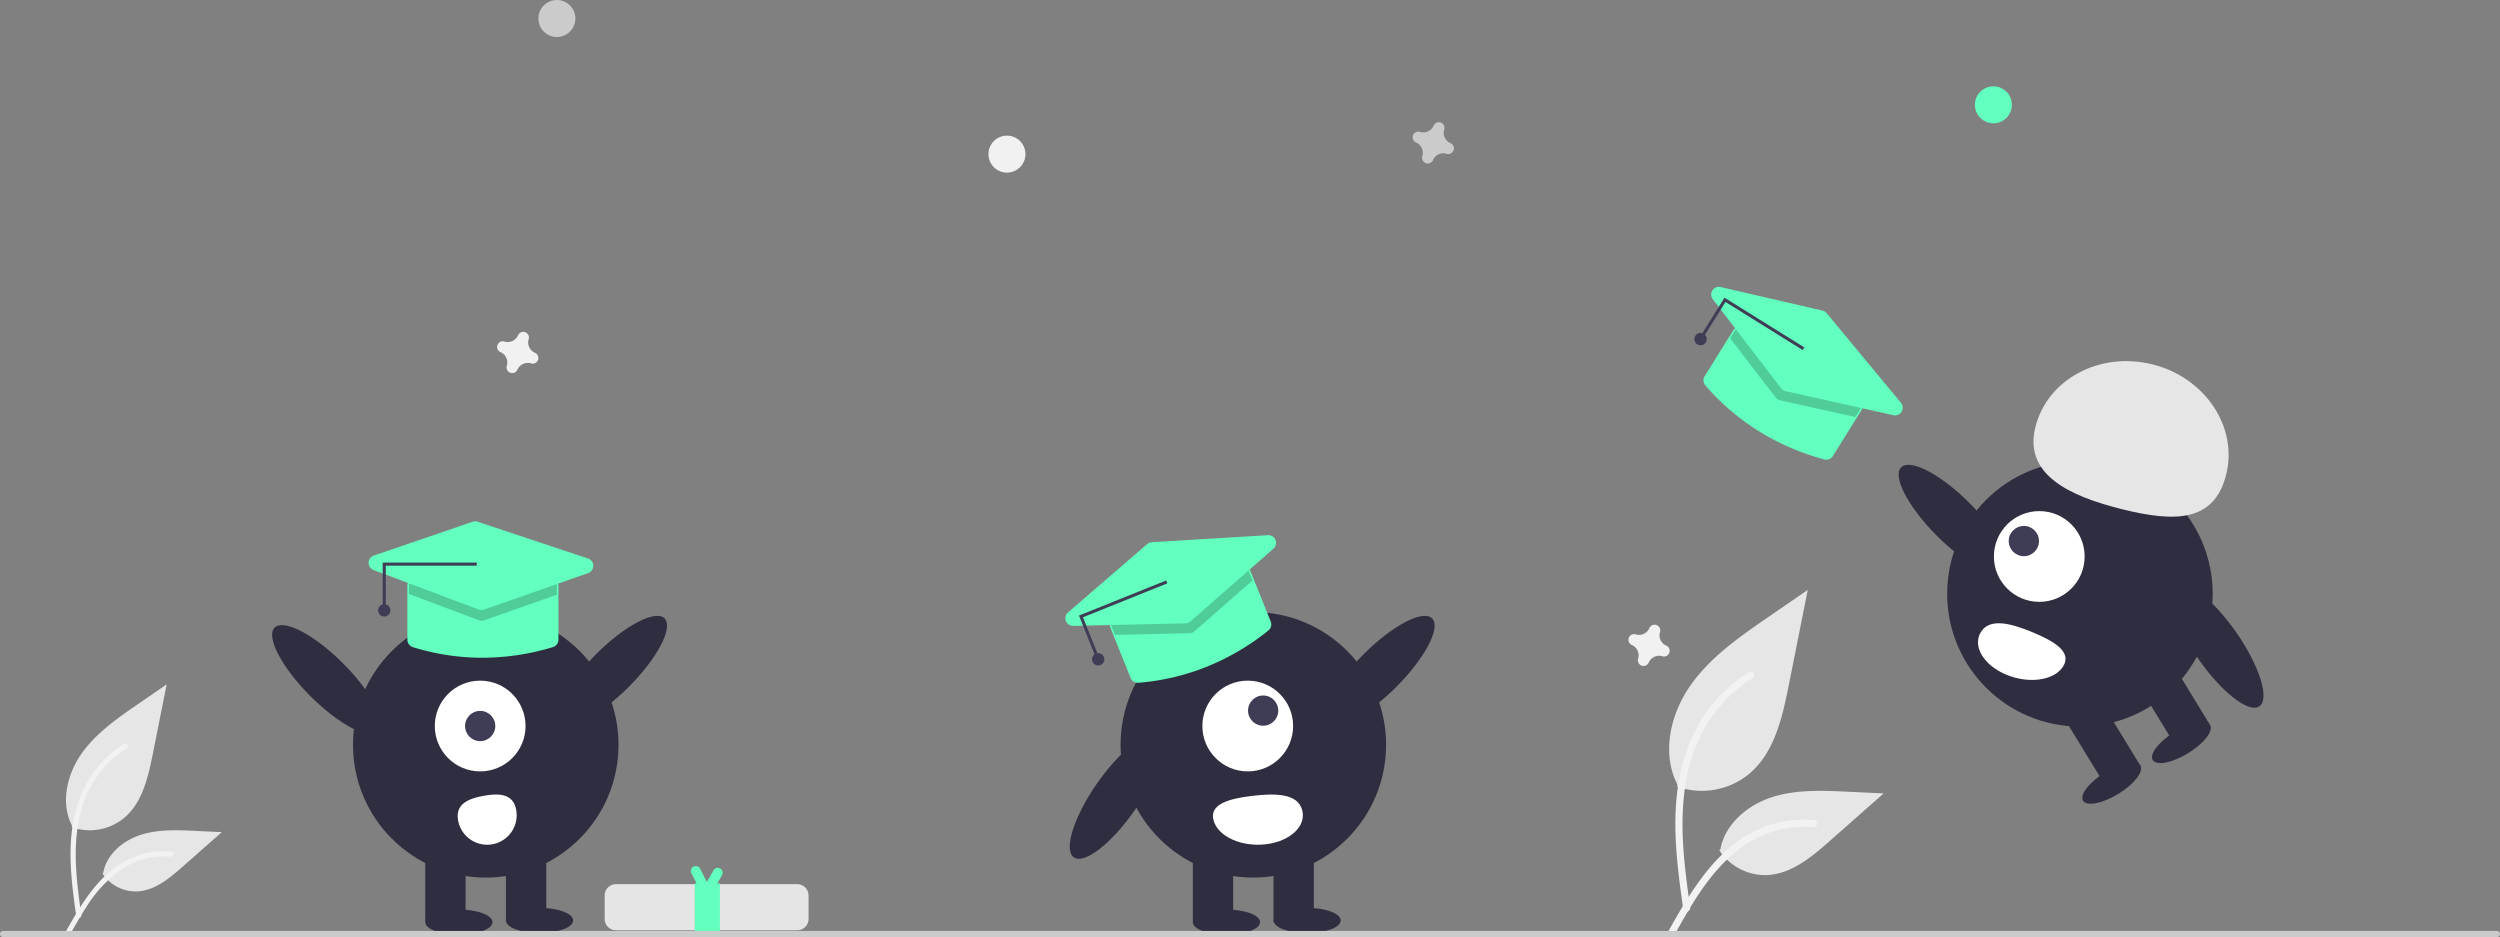 <svg xmlns="http://www.w3.org/2000/svg" data-name="Layer 1" width="811" height="304" viewBox="0 0 811 304" xmlns:xlink="http://www.w3.org/1999/xlink"><rect x="0" y="0" width="811" height="304" fill="#808080" stroke="none"/><path id="b659e8b5-7e24-4e9b-ab8e-27842b197401-189" data-name="Path 438" d="M217.772,566.343a17.584,17.584,0,0,0,16.98-2.991c5.947-4.992,7.812-13.214,9.329-20.828L248.569,520l-9.395,6.469c-6.757,4.652-13.666,9.454-18.343,16.192s-6.719,15.938-2.961,23.229" transform="translate(-194.5 -298)" fill="#e6e6e6"/><path id="bfce889d-851c-4599-b1ba-72c9c39792e6-190" data-name="Path 439" d="M219.222,595.18c-1.183-8.615-2.399-17.342-1.568-26.049.737-7.733,3.096-15.285,7.9-21.48a35.733,35.733,0,0,1,9.168-8.308c.917-.578,1.76.874.848,1.45a33.97,33.97,0,0,0-13.438,16.212c-2.925,7.441-3.395,15.552-2.891,23.456.305,4.78.952,9.528,1.602,14.271a.87.87,0,0,1-.587,1.033.845.845,0,0,1-1.033-.587Z" transform="translate(-194.5 -298)" fill="#f2f2f2"/><path id="ac886c1d-ef9d-4a77-9e33-50e4cbfa9f0b-191" data-name="Path 442" d="M227.734,581.356a12.944,12.944,0,0,0,11.279,5.823c5.711-.271,10.47-4.255,14.754-8.039l12.673-11.19-8.387-.401c-6.032-.289-12.219-.56-17.964,1.302s-11.043,6.337-12.094,12.284" transform="translate(-194.5 -298)" fill="#e6e6e6"/><path id="f8957600-c762-4aa2-be12-aeea5f20d384-192" data-name="Path 443" d="M215.88,600.133c5.693-10.073,12.296-21.268,24.095-24.847a26.888,26.888,0,0,1,10.134-1.046c1.076.093.807,1.751-.267,1.659a24.979,24.979,0,0,0-16.173,4.279A42.038,42.038,0,0,0,222.553,592.173c-1.841,2.803-3.49,5.726-5.139,8.644C216.888,601.75,215.347,601.076,215.88,600.133Z" transform="translate(-194.5 -298)" fill="#f2f2f2"/><path id="f5e70a17-e793-41c1-a2dd-69237c970f4c-193" data-name="Path 438" d="M738.527,553.176a24.215,24.215,0,0,0,23.383-4.119c8.19-6.874,10.758-18.196,12.847-28.682l6.18-31.017-12.938,8.908c-9.305,6.406-18.818,13.019-25.26,22.298s-9.252,21.947-4.078,31.988" transform="translate(-194.5 -298)" fill="#e6e6e6"/><path id="b90780e1-a28a-4a8c-9c47-a4f5fb7f1aa8-194" data-name="Path 439" d="M740.524,592.886c-1.628-11.864-3.304-23.881-2.159-35.872,1.015-10.649,4.264-21.049,10.878-29.579a49.206,49.206,0,0,1,12.625-11.44c1.262-.796,2.424,1.204,1.167,1.997a46.779,46.779,0,0,0-18.504,22.326c-4.029,10.246-4.675,21.416-3.982,32.3.419,6.582,1.311,13.121,2.206,19.653a1.198,1.198,0,0,1-.808,1.423,1.163,1.163,0,0,1-1.423-.808Z" transform="translate(-194.5 -298)" fill="#f2f2f2"/><path id="b244f669-d0df-4dab-b5dc-a763144460fd-195" data-name="Path 442" d="M752.246,573.85a17.825,17.825,0,0,0,15.531,8.019c7.864-.373,14.418-5.86,20.317-11.07l17.452-15.409-11.55-.553c-8.306-.398-16.827-.771-24.738,1.793s-15.208,8.726-16.654,16.915" transform="translate(-194.5 -298)" fill="#e6e6e6"/><path id="e7416fa3-7efb-4d63-8b89-2e15a53e835a-196" data-name="Path 443" d="M735.922,599.706c7.84-13.871,16.932-29.288,33.181-34.216a37.026,37.026,0,0,1,13.955-1.441c1.482.128,1.112,2.412-.367,2.285a34.398,34.398,0,0,0-22.272,5.892c-6.28,4.275-11.17,10.218-15.308,16.519-2.535,3.861-4.806,7.884-7.076,11.903C737.309,601.933,735.188,601.005,735.922,599.706Z" transform="translate(-194.5 -298)" fill="#f2f2f2"/><path d="M665.049,344.456a3.675,3.675,0,0,1-2.047-4.441,1.766,1.766,0,0,0,.08-.408h0a1.843,1.843,0,0,0-3.31-1.221h0a1.766,1.766,0,0,0-.204.362,3.675,3.675,0,0,1-4.441,2.047,1.765,1.765,0,0,0-.408-.08h0a1.843,1.843,0,0,0-1.221,3.31h0a1.766,1.766,0,0,0,.362.204,3.675,3.675,0,0,1,2.047,4.441,1.766,1.766,0,0,0-.08.408h0A1.843,1.843,0,0,0,659.137,350.3h0a1.766,1.766,0,0,0,.204-.362,3.675,3.675,0,0,1,4.441-2.047,1.767,1.767,0,0,0,.408.08h0a1.843,1.843,0,0,0,1.221-3.31h0A1.767,1.767,0,0,0,665.049,344.456Z" transform="translate(-194.5 -298)" fill="#cbcbcb" style="isolation:isolate"/><path d="M735.049,507.456a3.675,3.675,0,0,1-2.047-4.441,1.766,1.766,0,0,0,.08-.408h0a1.843,1.843,0,0,0-3.31-1.221h0a1.766,1.766,0,0,0-.204.362,3.675,3.675,0,0,1-4.441,2.047,1.765,1.765,0,0,0-.408-.08h0a1.843,1.843,0,0,0-1.221,3.31h0a1.766,1.766,0,0,0,.362.204,3.675,3.675,0,0,1,2.047,4.441,1.766,1.766,0,0,0-.08.408h0A1.843,1.843,0,0,0,729.137,513.3h0a1.766,1.766,0,0,0,.204-.362,3.675,3.675,0,0,1,4.441-2.047,1.767,1.767,0,0,0,.408.08h0a1.843,1.843,0,0,0,1.221-3.31h0A1.767,1.767,0,0,0,735.049,507.456Z" transform="translate(-194.5 -298)" fill="#f1f1f1" style="isolation:isolate"/><path d="M368.049,412.456a3.675,3.675,0,0,1-2.047-4.441,1.766,1.766,0,0,0,.08-.408h0a1.843,1.843,0,0,0-3.31-1.221h0a1.766,1.766,0,0,0-.204.362,3.675,3.675,0,0,1-4.441,2.047,1.765,1.765,0,0,0-.408-.08h0a1.843,1.843,0,0,0-1.221,3.31h0a1.766,1.766,0,0,0,.362.204,3.675,3.675,0,0,1,2.047,4.441,1.766,1.766,0,0,0-.08.408h0A1.843,1.843,0,0,0,362.137,418.3h0a1.766,1.766,0,0,0,.204-.362,3.675,3.675,0,0,1,4.441-2.047,1.767,1.767,0,0,0,.408.08h0a1.843,1.843,0,0,0,1.221-3.31h0A1.767,1.767,0,0,0,368.049,412.456Z" transform="translate(-194.5 -298)" fill="#f1f1f1" style="isolation:isolate"/><circle cx="326.654" cy="50" r="6" fill="#f1f1f1" style="isolation:isolate"/><circle cx="646.654" cy="34" r="6" fill="#63ffbe"/><circle cx="180.654" cy="6" r="6" fill="#cbcbcb"/><circle cx="157.58" cy="241.623" r="43.067" fill="#2f2e41"/><rect x="137.954" y="275.423" width="13.084" height="23.442" fill="#2f2e41"/><rect x="164.122" y="275.423" width="13.084" height="23.442" fill="#2f2e41"/><ellipse cx="148.857" cy="299.137" rx="10.903" ry="4.089" fill="#2f2e41"/><ellipse cx="175.025" cy="298.592" rx="10.903" ry="4.089" fill="#2f2e41"/><ellipse cx="393.184" cy="515.502" rx="23.892" ry="7.501" transform="translate(-443.888 131.258) rotate(-45.022)" fill="#2f2e41"/><ellipse cx="300.478" cy="518.502" rx="7.501" ry="23.892" transform="translate(-473.069 66.113) rotate(-44.978)" fill="#2f2e41"/><circle cx="155.768" cy="235.52" r="14.719" fill="#fff"/><circle cx="155.768" cy="235.52" r="4.906" fill="#3f3d56"/><path d="M361.952,560.743a9.572,9.572,0,0,1-18.835,3.429h0l-.003-.018c-.942-5.202,3.08-7.043,8.283-7.985S361.011,555.541,361.952,560.743Z" transform="translate(-194.5 -298)" fill="#fff"/><path d="M394.31,584.823a3.66,3.66,0,0,0-3.656,3.656v7.637a3.66,3.66,0,0,0,3.656,3.656l58.83,0a3.66,3.66,0,0,0,3.656-3.656v-7.637a3.66,3.66,0,0,0-3.656-3.656Z" transform="translate(-194.5 -298)" fill="#e5e5e5"/><path d="M428.142,579.737a1.586,1.586,0,0,0-2.166.58l-2.186,3.787-2.142-4.234a1.586,1.586,0,1,0-2.829,1.432l1.667,3.295h-.611V600h8.155l0-15.403h-.862l1.555-2.694A1.586,1.586,0,0,0,428.142,579.737Z" transform="translate(-194.5 -298)" fill="#63ffbe"/><path d="M350.971,511.375a76.085,76.085,0,0,1-22.565-3.447,2.529,2.529,0,0,1-1.752-2.397V488a2.503,2.503,0,0,1,2.5-2.5h44a2.503,2.503,0,0,1,2.5,2.5v17.52a2.506,2.506,0,0,1-1.779,2.399A79.185,79.185,0,0,1,350.971,511.375Z" transform="translate(-194.5 -298)" fill="#63ffbe"/><path d="M375.154,488v2.93l-23.81,8.35a2.016,2.016,0,0,1-1.37-.02l-22.82-8.57V488a2.006,2.006,0,0,1,2-2h44A2.006,2.006,0,0,1,375.154,488Z" transform="translate(-194.5 -298)" opacity="0.2"/><path d="M350.677,495.892a2.502,2.502,0,0,1-.879-.159l-34.101-12.805a2.5,2.5,0,0,1,.07-4.706l32.085-10.977a2.525,2.525,0,0,1,1.6-.007l35.81,11.937a2.5,2.5,0,0,1,.036,4.731l-33.795,11.845A2.497,2.497,0,0,1,350.677,495.892Z" transform="translate(-194.5 -298)" fill="#63ffbe"/><polygon points="125.154 197 124.154 197 124.154 182.5 154.654 182.5 154.654 183.5 125.154 183.5 125.154 197" fill="#3f3d56"/><circle cx="124.654" cy="198" r="2" fill="#3f3d56"/><circle cx="406.58" cy="241.623" r="43.067" fill="#2f2e41"/><rect x="386.954" y="275.423" width="13.084" height="23.442" fill="#2f2e41"/><rect x="413.122" y="275.423" width="13.084" height="23.442" fill="#2f2e41"/><ellipse cx="397.857" cy="299.137" rx="10.903" ry="4.089" fill="#2f2e41"/><ellipse cx="424.025" cy="298.592" rx="10.903" ry="4.089" fill="#2f2e41"/><ellipse cx="642.184" cy="515.502" rx="23.892" ry="7.501" transform="translate(-370.889 307.395) rotate(-45.022)" fill="#2f2e41"/><ellipse cx="556.478" cy="556.502" rx="23.892" ry="7.501" transform="translate(-412.521 398.191) rotate(-55.225)" fill="#2f2e41"/><circle cx="404.768" cy="235.52" r="14.719" fill="#fff"/><circle cx="409.768" cy="230.52" r="4.906" fill="#3f3d56"/><path d="M616.915,560.743c1.444,5.201-3.816,10.185-11.748,11.132s-15.533-2.502-16.977-7.703h0l-.005-.018c-1.436-5.202,4.698-7.043,12.631-7.985S615.479,555.541,616.915,560.743Z" transform="translate(-194.5 -298)" fill="#fff"/><path d="M586.011,514.276a76.085,76.085,0,0,1-22.222,5.22,2.529,2.529,0,0,1-2.52-1.571L554.729,501.661a2.503,2.503,0,0,1,1.387-3.252l40.823-16.415a2.503,2.503,0,0,1,3.252,1.387l6.536,16.255a2.506,2.506,0,0,1-.755,2.89A79.185,79.185,0,0,1,586.011,514.276Z" transform="translate(-194.5 -298)" fill="#63ffbe"/><path d="M599.727,483.567l1.093,2.718-18.976,16.63a2.016,2.016,0,0,1-1.279.493l-24.37.562-1.004-2.496a2.006,2.006,0,0,1,1.109-2.602l40.823-16.415A2.006,2.006,0,0,1,599.727,483.567Z" transform="translate(-194.5 -298)" opacity="0.2"/><path d="M579.962,500.02a2.502,2.502,0,0,1-.874.181l-36.416.842a2.5,2.5,0,0,1-1.691-4.392l25.674-22.154a2.525,2.525,0,0,1,1.482-.603l37.678-2.284a2.5,2.5,0,0,1,1.799,4.376L580.677,499.582A2.497,2.497,0,0,1,579.962,500.02Z" transform="translate(-194.5 -298)" fill="#63ffbe"/><polygon points="356.346 212.767 355.418 213.14 350.009 199.687 378.307 188.308 378.68 189.236 351.309 200.242 356.346 212.767" fill="#3f3d56"/><circle cx="356.255" cy="213.881" r="2" fill="#3f3d56"/><path d="M765.037,437.869A76.085,76.085,0,0,1,747.704,423.016a2.529,2.529,0,0,1-.22-2.961l9.266-14.882a2.503,2.503,0,0,1,3.444-.801l37.352,23.256a2.503,2.503,0,0,1,.801,3.444l-9.26,14.873a2.506,2.506,0,0,1-2.778,1.097A79.185,79.185,0,0,1,765.037,437.869Z" transform="translate(-194.5 -298)" fill="#63ffbe"/><path d="M797.921,430.807l-1.549,2.487-24.626-5.496a2.016,2.016,0,0,1-1.153-.741l-14.842-19.336,1.422-2.284a2.006,2.006,0,0,1,2.755-.641l37.352,23.256A2.006,2.006,0,0,1,797.921,430.807Z" transform="translate(-194.5 -298)" opacity="0.2"/><path d="M772.972,424.57a2.503,2.503,0,0,1-.662-.599l-22.181-28.894a2.5,2.5,0,0,1,2.546-3.958l33.039,7.64a2.525,2.525,0,0,1,1.362.84l24.09,29.061a2.5,2.5,0,0,1-2.47,4.035l-34.949-7.807A2.497,2.497,0,0,1,772.972,424.57Z" transform="translate(-194.5 -298)" fill="#63ffbe"/><polygon points="552.607 109.416 551.758 108.887 559.422 96.578 585.314 112.699 584.785 113.547 559.742 97.955 552.607 109.416" fill="#3f3d56"/><circle cx="551.654" cy="110" r="2" fill="#3f3d56"/><circle cx="674.728" cy="192.623" r="43.067" fill="#2f2e41"/><rect x="893.073" y="514.646" width="13.084" height="23.442" transform="translate(-336.984 248.36) rotate(-31.431)" fill="#2f2e41"/><rect x="870.745" y="528.292" width="13.084" height="23.442" transform="translate(-347.376 238.719) rotate(-31.431)" fill="#2f2e41"/><ellipse cx="902.147" cy="538.875" rx="10.903" ry="4.089" transform="translate(-343.135 251.516) rotate(-31.431)" fill="#2f2e41"/><ellipse cx="879.535" cy="552.055" rx="10.903" ry="4.089" transform="translate(-353.326 241.658) rotate(-31.431)" fill="#2f2e41"/><ellipse cx="828.124" cy="466.502" rx="7.501" ry="23.892" transform="translate(-281.914 423.854) rotate(-44.978)" fill="#2f2e41"/><ellipse cx="913.829" cy="507.502" rx="7.501" ry="23.892" transform="translate(-320.745 313.844) rotate(-34.775)" fill="#2f2e41"/><circle cx="661.54" cy="180.52" r="14.719" fill="#fff"/><circle cx="656.54" cy="175.52" r="4.906" fill="#3f3d56"/><path d="M837.085,503.073c-2.791,4.573.928,10.76,8.306,13.818s15.623,1.831,18.414-2.742h0l.01-.016c2.784-4.576-2.623-8-10.005-11.054S839.869,498.497,837.085,503.073Z" transform="translate(-194.5 -298)" fill="#fff"/><path d="M854.777,436.547c3.846-15.487,20.821-24.601,37.915-20.356s27.834,20.24,23.989,35.727-16.604,15.537-33.698,11.292S850.931,452.034,854.777,436.547Z" transform="translate(-194.5 -298)" fill="#e6e6e6"/><path d="M1004.5,602h-809a1,1,0,0,1,0-2h809a1,1,0,0,1,0,2Z" transform="translate(-194.5 -298)" fill="#cbcbcb"/></svg>